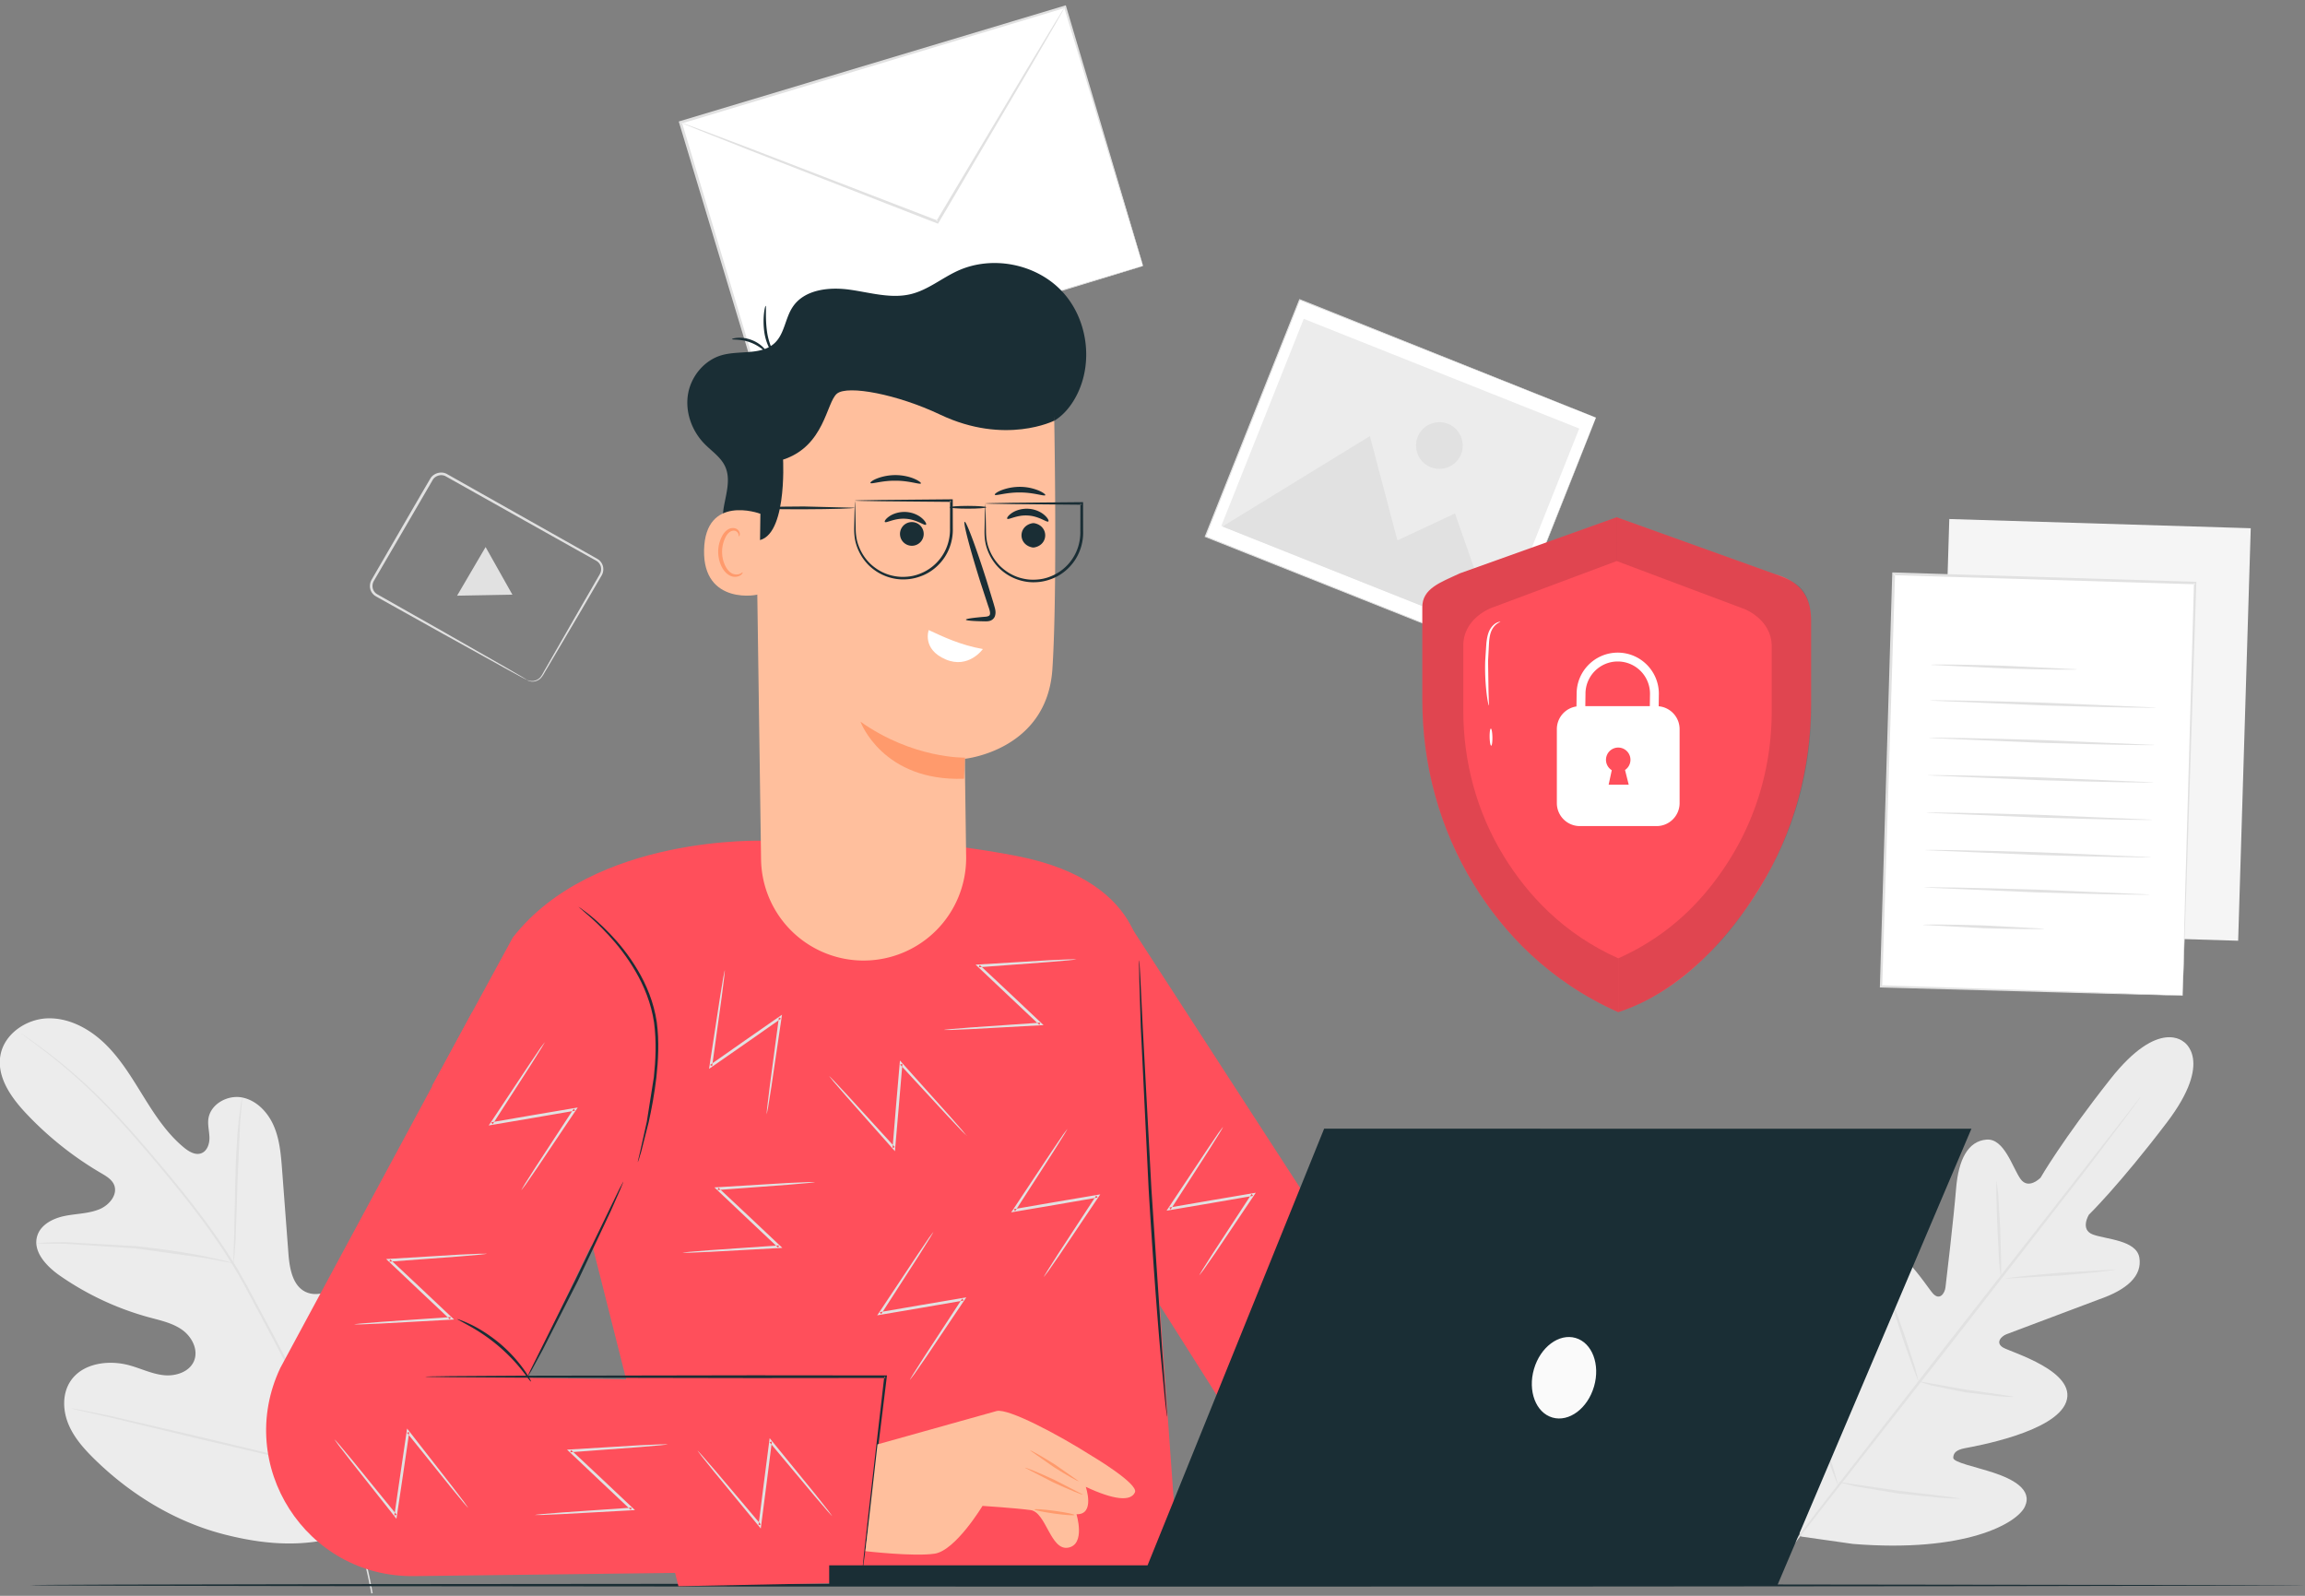 <svg xmlns="http://www.w3.org/2000/svg" width="260" height="180" xmlns:v="https://vecta.io/nano"><rect width="100%" height="100%" fill="#808080" stroke="none"/><style><![CDATA[.B{fill:#e1e1e1}.C{fill:#1a2e35}.D{fill:#ececec}.E{fill:#ffbf9d}.F{fill:#ff9a6c}]]></style><g fill-rule="evenodd"><path d="M41.31 172.21c8.302-6.793 9.376-18.218 8.2-28.312-.196-1.685-.154-3.482-1.1-4.897s-2.918-2.272-4.394-1.433c-1.222.695-1.657 2.2-2.27 3.466a10 10 0 0 1-3.705 4.116c-1.045.648-2.365 1.1-3.5.603-1.543-.682-1.88-2.68-2.008-4.363l-.71-9.4c-.127-1.682-.262-3.397-.922-4.95s-1.95-2.937-3.607-3.25-3.584.773-3.792 2.446c-.086.696.113 1.395.124 2.096s-.257 1.5-.913 1.75c-.663.253-1.383-.168-1.933-.617-1.896-1.552-3.268-3.64-4.56-5.722s-2.556-4.218-4.302-5.937-4.072-3.004-6.52-2.94-4.926 1.764-5.35 4.178c-.424 2.42 1.173 4.708 2.854 6.5 2.494 2.66 5.374 4.955 8.522 6.793.568.332 1.183.7 1.44 1.295.46 1.1-.523 2.29-1.613 2.752-1.236.52-2.623.505-3.938.77s-2.707.96-3.107 2.24c-.556 1.776 1.046 3.455 2.575 4.517a32.76 32.76 0 0 0 10.085 4.695c1.3.35 2.64.638 3.72 1.423s1.814 2.245 1.3 3.48-2.05 1.743-3.38 1.612-2.563-.74-3.852-1.1c-2.41-.68-5.42-.27-6.755 1.85-.878 1.393-.815 3.227-.188 4.75s1.746 2.786 2.92 3.94c4.106 4.034 9.193 7.135 14.772 8.544s10.65 1.5 15.886-.893" class="D"/><g class="B"><path d="M42.037 179.708c-.702-3.978-1.982-8.638-3.92-13.615-1.928-4.982-4.5-10.27-7.383-15.7l-2.15-4.02c-.71-1.32-1.4-2.624-2.177-3.86-1.523-2.478-3.18-4.746-4.82-6.85s-3.274-4.045-4.816-5.848-3.018-3.45-4.426-4.9C9.54 122 7 119.922 5.2 118.566c-.9-.68-1.616-1.187-2.105-1.525l-.558-.38c-.127-.085-.195-.122-.195-.122a2.92 2.92 0 0 0 .18.143l.544.4 2.074 1.562a63.18 63.18 0 0 1 7.078 6.386c1.396 1.453 2.858 3.107 4.395 4.912s3.16 3.75 4.8 5.855 3.28 4.37 4.792 6.838c.762 1.23 1.457 2.528 2.167 3.85l2.148 4.018c2.88 5.437 5.454 10.71 7.4 15.676 1.945 4.96 3.238 9.6 3.962 13.56"/><path d="M26.34 142.485c.017.002.05-.26.097-.73l.145-2.003.217-6.62.294-6.607.175-1.997.046-.736c-.017-.003-.068.255-.145.723l-.256 1.993c-.182 1.688-.31 4.03-.37 6.617l-.142 6.618-.064 2.005.002.737"/><path d="M4.12 140.252c0 .01.08.014.228.018l.653.002 2.396.026 7.887.516 7.832 1.083 2.996.562c.147.025.225.034.227.025s-.072-.034-.216-.076l-.63-.17-2.345-.52c-1.988-.402-4.76-.84-7.84-1.16l-7.9-.443a39.23 39.23 0 0 0-2.401.055l-.652.046c-.148.014-.227.025-.226.034m33.71 25.458c.008.003.05-.092.122-.277l.306-.814 1.042-3.023c.848-2.564 1.912-6.14 3.034-10.1l2.962-10.117.964-3.046.26-.83c.057-.2.083-.292.074-.295s-.05.093-.123.278l-.305.814c-.263.708-.618 1.74-1.04 3.023-.85 2.563-1.912 6.14-3.035 10.102L39.14 161.54l-1.223 3.875c-.058.2-.083.3-.075.294"/><path d="M7.995 158.853c-.001.008.1.038.3.088l.87.204 3.2.73 10.525 2.53 10.548 2.458 3.217.65.88.157.3.038s-.1-.038-.3-.088l-.87-.204-3.2-.73-10.526-2.53L12.4 159.7l-3.218-.65-.878-.158-.3-.037"/></g><path fill="#fff" d="M128.934 29.996l-43.38 13.052-8.797-29.24L120.137.756z"/><g class="B"><path d="M128.934 29.996l-.175-.535-.48-1.544-1.802-5.88-6.46-21.245.155.084-43.372 13.08.105-.194 8.785 29.243-.178-.096 40.2-11.98 2.386-.7.62-.178.217-.056s-.062.025-.196.068l-.6.19-2.348.724-8.893 2.716-31.44 9.533-8.896-29.522.153-.046L120.22.6l.036.12 8.536 28.76.14.517"/><path d="M120.137.756c.004.003-.016.048-.06.132l-.203.372-.807 1.418-3.027 5.2-10.234 17.355-.124-.048-1.328-.514-19.54-7.622-5.908-2.343-1.6-.652-.413-.177-.137-.07s.053.008.15.04l.424.148 1.622.598 5.944 2.25 20.9 8.05-.19.066 10.25-17.192 3.11-5.152.857-1.388.23-.357c.053-.08.083-.118.087-.116"/></g><path d="M246.347 117.547s-2.81-2.786-8.3 4.17-7.874 11.124-7.874 11.124-1.366 1.415-2.27.133-1.83-4.595-3.833-4.43c-2.076.17-3.16 2.234-3.427 5.53s-1.118 10.497-1.198 11.148c-.078.638-.623 1.494-1.38.72s-4.67-7.383-7.696-5.337-2.26 11.352-2.197 12.37-.208 1.394-.715 1.542-1.614-2.197-2.805-4.03-2.893-3.75-4.54-2.425-3.388 7.85.76 19.83l2.285 5.426 5.855.833c12.64 1.018 18.517-2.3 19.4-4.225s-1.41-3.094-3.484-3.788-4.62-1.178-4.605-1.706.313-.886 1.315-1.08 10.202-1.78 11.426-5.222-6.154-5.578-7.093-6.116-.247-1.28.352-1.514l10.493-3.95c3.124-1.084 4.85-2.65 4.497-4.703-.343-1.98-3.78-2.048-5.25-2.602s-.44-2.23-.44-2.23 3.44-3.352 8.8-10.407 1.866-9.114 1.866-9.114" class="D"/><g class="B"><path d="M241.42 123.77c.005.004-.028.055-.095.153l-.306.428-1.2 1.627-4.485 5.935-15.058 19.38-15.13 19.325-4.563 5.873-1.248 1.592-.33.41-.12.133s.028-.055.095-.153l.306-.428 1.2-1.628 4.485-5.934 15.06-19.383 21.27-27.197a.81.81 0 0 1 .121-.133"/><path d="M225.18 133.23c.04-.004.133.596.22 1.57l.223 3.816.104 3.818-.002 1.584c-.04.004-.14-.596-.22-1.573l-.195-3.817-.13-3.814v-1.585m1.06 11c-.008-.086 2.766-.388 6.194-.673l6.22-.363c.007.086-2.766.388-6.196.674l-6.22.362m-9.954 11.572c.01-.043.62.068 1.598.256l3.832.682 3.854.55 1.598.257c-.004.042-.623.036-1.62-.037l-3.88-.46-3.83-.776-1.55-.472"/><path d="M213.136 146.063c.04-.013.26.514.58 1.38l1.195 3.4 1.108 3.43.372 1.45c-.04.013-.26-.515-.58-1.38l-1.195-3.4-1.108-3.43-.372-1.45m-10.086 9.1c.04-.014.318.663.733 1.77l1.56 4.346 1.474 4.378.524 1.843c-.04.014-.318-.663-.733-1.77l-1.56-4.348-1.474-4.378-.524-1.843"/><path d="M207.32 167.177c.01-.044.784.073 2.034.27l4.89.716 4.908.584 2.033.27c-.002.04-.787.03-2.052-.05l-4.93-.494-4.887-.808-1.995-.487"/></g><path fill="#f5f5f5" d="M252.46 106.113l-34.003-1.038 1.42-46.53 34.003 1.038z"/><path fill="#fff" d="M246.197 112.294l-34.003-1.038 1.42-46.53 34.003 1.038z"/><g class="B"><path d="M246.197 112.294l-.001-.23.012-.658.06-2.542.254-9.558.955-33.548.137.146L213.6 64.88l.16-.15-1.45 46.53-.124-.13 24.693.82 6.87.242 1.8.07.628.034s-.2.003-.602-.005l-1.786-.04-6.842-.176-24.904-.694.004-.128 1.397-46.687.156.005h.004l34.14 1.057-.004.142-1.097 33.636-.328 9.523-.094 2.513-.028.64-.015.212m-11.86-36.8c-.002.086-3.704.043-8.266-.096l-8.258-.4c.003-.086 3.703-.043 8.267.096l8.257.4"/><path d="M243.152 79.8c-.003.086-5.705-.018-12.735-.233l-12.727-.545c.003-.086 5.704.018 12.736.233l12.725.545m-.128 4.22c-.003.086-5.705-.017-12.735-.232l-12.726-.545c.002-.086 5.704.017 12.736.232l12.725.545m-.13 4.218c-.002.086-5.705-.017-12.735-.233l-12.726-.545c.002-.086 5.704.018 12.736.233l12.725.545m-.13 4.218c-.002.086-5.705-.018-12.734-.233l-12.727-.545c.002-.086 5.704.018 12.736.233l12.725.545m-.13 4.218c-.003.086-5.705-.018-12.735-.233l-12.727-.545c.003-.086 5.704.018 12.736.233l12.725.545m-.127 4.218c-.003.086-5.705-.018-12.735-.233l-12.727-.545c.003-.086 5.704.017 12.736.233l12.725.545m-11.904 3.858c-.002.086-3.068.062-6.847-.053l-6.838-.365c.002-.086 3.068-.063 6.848.053l6.838.365"/></g><path fill="#fff" d="M180.024 47.107l-10.64 26.722L135.96 60.52 146.6 33.8z"/><path d="M180.024 47.107l-.16-.06-.468-.182-1.814-.716-6.844-2.7-24.156-9.59.07-.03-10.633 26.724-.034-.08 33.42 13.318-.066.028 7.745-19.38 2.167-5.408.573-1.424.2-.5-.187.484-.56 1.42-2.14 5.407-7.726 19.477-.047-.02-33.484-13.32.023-.06 10.664-26.767.05.02 33.404 13.358" class="B"/><path d="M137.76 59.32l31.076 12.373 9.3-23.357-31.076-12.373z" class="D"/><path d="M137.886 59.392l16.634-10.198 3.107 11.76 6.494-3.04 4.84 13.85zm26.92-8.162c-.538 1.35-2.07 2-3.42 1.472s-2-2.07-1.472-3.42 2.07-2 3.42-1.472 2 2.07 1.472 3.42M59.437 76.693c.005-.026.232.16.712.118.233-.03.526-.133.766-.382.23-.248.395-.644.634-1.034l3.9-6.8 1.985-3.442c.112-.206.253-.406.316-.603a1.15 1.15 0 0 0 .019-.64 1.08 1.08 0 0 0-.346-.544c-.16-.13-.408-.244-.62-.37l-1.335-.746-2.785-1.56-12.395-6.957c-.484-.284-1.154-.1-1.458.364l-.93 1.6-1.825 3.134-3.864 6.626c-.138.216-.2.446-.193.685s.094.467.244.644c.138.184.363.28.594.418l7.322 4.148 6.797 3.88 1.84 1.07.475.285.157.106s-.06-.022-.172-.08l-.5-.257-1.87-1.018-6.845-3.793-7.35-4.102c-.2-.124-.485-.24-.673-.48a1.28 1.28 0 0 1-.31-.8c-.012-.285.076-.602.228-.84l3.846-6.636 1.82-3.137.943-1.612c.383-.586 1.236-.827 1.868-.46l15.163 8.55 1.33.753c.218.133.433.222.66.4a1.41 1.41 0 0 1 .425.68 1.4 1.4 0 0 1-.026.784c-.088.258-.232.445-.343.65l-2 3.427-3.977 6.74c-.25.4-.412.767-.673 1.04a1.34 1.34 0 0 1-.826.38 1.22 1.22 0 0 1-.553-.088c-.116-.05-.166-.093-.166-.093m-3.16-12.31l1.513 2.686-6.24.114 3.215-5.485z" class="B"/><path d="M259.746 178.8c0 .09-57.388.166-128.164.166-70.8 0-128.176-.074-128.176-.166s57.376-.166 128.176-.166l128.164.166" class="C"/><g fill="#ff4f5b"><path d="M66.853 140.67l-18.118-18.195 9.11-16.73c9.11-11.66 28.4-10.91 28.4-10.91s13.12-1.264 28.437 1.717 14.082 13.116 14.082 13.116l2.05 37.543 2.2 30.57-56.488 1.14-9.662-38.25"/><path d="M97.283 177.16l-50.596.62c-12.158.15-20.27-12.5-15.067-23.482l21.633-40.12 19.705 13.32-13.44 27.897 40.96.73-3.193 21.034zm29.66-73.587l40.603 62.687-23.688 1.55-13.826-21.83c.578.834-3.1-42.406-3.1-42.406"/></g><g class="C"><path d="M71.942 131.1c-.01-.003.01-.113.056-.322l.215-.908.746-3.347.794-5.015c.2-1.897.312-4.008.022-6.182-.323-2.167-1.138-4.132-2.096-5.77-.958-1.646-2.036-2.996-3.014-4.057s-1.843-1.854-2.458-2.378l-.95-.828c.007-.008.1.052.276.175l.75.56c.643.497 1.534 1.27 2.542 2.32s2.115 2.4 3.1 4.063c.986 1.654 1.826 3.653 2.157 5.872.296 2.22.163 4.35-.044 6.257-.225 1.9-.552 3.612-.865 5.03l-.845 3.332-.272.894-.117.305m-1.624 2.16c.02.01-.106.332-.35.907l-1.064 2.42-3.722 7.9-3.964 7.773-1.264 2.323-.504.83c-.02-.01.123-.325.397-.886L64.9 144.35l3.802-7.846 1.154-2.378.46-.856"/><path d="M97.283 177.16c-.004-.001-.004-.037.001-.106l.025-.308.12-1.196.495-4.5 1.822-15.78.142.16-14.945.014-26.148-.046-7.924-.05-2.155-.03-.56-.016-.19-.016s.064-.01.19-.016l.56-.016 2.155-.03 7.924-.05 26.148-.046 15.107.014-.02.16-1.935 15.766-.576 4.492-.164 1.2-.048.306c-.012.068-.02.103-.024.103"/><path d="M59.873 155.823c-.043.027-.388-.488-1-1.264s-1.543-1.798-2.7-2.777a20.36 20.36 0 0 0-3.191-2.197l-1.415-.784c.013-.034.6.15 1.518.587s2.1 1.16 3.3 2.155a16.2 16.2 0 0 1 2.674 2.882c.585.82.865 1.38.834 1.398m71.75 3.97c-.01.001-.038-.178-.08-.518l-.17-1.493-.525-5.5c-.4-4.648-.883-11.077-1.305-18.183l-.883-18.212-.17-5.522-.025-1.502c-.002-.343.002-.524.013-.524s.028.18.05.522l.083 1.5.27 5.518.974 18.202 1.214 18.184.536 7.006c.022.343.028.523.017.524"/></g><g class="B"><path d="M86.48 125.683c-.017-.003.006-.3.064-.82l.275-2.27 1.042-7.835.232.143-3.88 2.718-4.234 2.945 1.24-8.107.37-2.24.167-.8c.017.002-.008.288-.068.813l-.284 2.252-1.078 7.782-.232-.144 3.94-2.76 4.174-2.903-1.202 8.16-.36 2.257-.163.806m22.577 2.437c-.013.012-.22-.2-.6-.574l-1.57-1.662-5.36-5.8.26-.088-.4 4.723-.442 5.138-5.44-6.136-1.486-1.716-.508-.64c.013-.01.217.2.58.573l1.55 1.658 5.296 5.803-.26.087.397-4.795.435-5.065.23.256 5.278 5.884 1.506 1.72.515.64m11.365-.8c.014.01-.13.26-.407.714l-1.215 1.936-4.28 6.646-.15-.23 4.67-.805 5.085-.86-4.576 6.807-1.3 1.87-.5.652c-.014-.01.13-.258.408-.707l1.217-1.916 4.3-6.58.15.23-4.74.818-5.012.85.2-.286 4.373-6.585 1.288-1.9.5-.66m-15.124 11.623c.014.01-.13.26-.407.714l-1.215 1.936-4.28 6.646-.15-.23 4.67-.805 5.084-.86-.192.287-4.383 6.52-1.3 1.87-.5.652c-.014-.01.13-.257.408-.707l1.217-1.916 4.3-6.58.15.23-4.74.818-5.012.85.2-.286 4.373-6.585 1.288-1.9.5-.66m32.642-11.796c.014.01-.13.26-.407.714l-1.214 1.937-4.28 6.645-.15-.228 4.67-.805 5.085-.862-.192.287-4.383 6.52-1.3 1.868-.5.652c-.014-.01.13-.258.4-.707l1.217-1.916 4.3-6.582.15.23-4.74.818-5.012.85 4.563-6.87 1.287-1.9.5-.66m-76.473-9.605c.014.01-.13.26-.407.714l-1.215 1.936-4.28 6.646-.15-.23 4.67-.805 5.085-.86-4.576 6.807-1.288 1.87-.5.652c-.014-.01.13-.257.4-.707l1.217-1.916 4.3-6.58.15.23-4.74.818-5.012.85.2-.286 4.373-6.585 1.287-1.9.5-.66m-23.735 44.86c.014-.01.207.203.552.6l1.463 1.756 4.987 6.133-.263.07.685-4.7.7-4.758.052-.343.212.272 4.835 6.2 1.376 1.805.467.67c-.014.01-.204-.203-.545-.607l-1.444-1.753-4.923-6.122.264-.07-.696 4.76-.75 5.028-.212-.27-4.9-6.203-1.396-1.8-.475-.67m54.187-29.036c.001.017-.286.053-.815.105l-2.278.197-7.882.587.092-.256 3.457 3.242 3.75 3.54-.345.02-7.844.43-2.268.098h-.816c-.001-.018.283-.052.8-.1l2.263-.184 7.837-.54-.092.256-3.5-3.3-3.697-3.5.343-.02 7.9-.476 2.283-.1.823-.005"/><path d="M78.657 163.6c.013-.01.2.2.564.598l1.498 1.727 5.105 6.034-.262.077.594-4.702.66-5.115L92 168.583l1.4 1.778.48.66c-.014.01-.2-.2-.557-.597l-1.477-1.723-5.042-6.025.262-.076-.602 4.772-.652 5.04-5.238-6.37-1.43-1.783-.487-.662m-23.762-22.175c.001.017-.286.054-.815.106l-2.278.197-7.882.587.092-.257 3.457 3.242 3.75 3.54-.345.02-7.844.43-2.268.098-.817.001c-.001-.018.284-.052.8-.1l2.263-.184 7.837-.54-.093.256-3.5-3.3-3.697-3.5 8.232-.497 2.284-.1.822-.006M75.3 162.92c.001.017-.286.053-.815.105l-2.278.197-7.882.587.092-.256 3.457 3.242 3.75 3.54-.345.02-7.844.43-2.268.098h-.817c-.001-.018.284-.052.8-.1l2.263-.184 7.837-.54-.093.256-3.5-3.3-3.697-3.5.343-.02 7.9-.476 2.283-.1.823-.005m46.077-54.7c.001.017-.286.053-.815.105l-2.278.197-7.882.587.092-.256 3.457 3.242 3.75 3.54-.345.02-7.844.43-2.27.098-.816.001c-.001-.018.283-.052.8-.1l2.263-.184 7.837-.54-.092.256-3.5-3.3-3.697-3.5.343-.02 7.9-.476 2.283-.1.823-.005"/></g><path d="M98.98 162.92l13.436-3.76c1.3-.332 6.878 2.61 10.73 5.055 0 0 5.304 3.145 4.874 4.114-.472 1.066-2.428.848-5.546-.62 0 0 1.088 3.16-1.048 3.092 0 0 1.06 3.415-.943 3.77s-2.473-4.004-4.24-4.24-5.417-.472-5.417-.472-3.04 5.035-5.396 5.39-7.813-.283-7.813-.283l1.363-12.044z" class="E"/><path d="M116.2 163.615c.046-.073 1.3.64 2.82 1.594l2.653 1.858c-.046.073-1.308-.64-2.82-1.594l-2.653-1.858m-.598 1.942c.036-.08 1.535.536 3.347 1.373l3.217 1.657c-.037.08-1.535-.536-3.348-1.373l-3.216-1.657m1.08 4.707c.012-.086 1.032-.016 2.28.155s2.248.38 2.236.464-1.03.017-2.278-.155-2.248-.378-2.236-.464" class="F"/><path d="M85.847 58.788a2.13 2.13 0 0 1-.651 2.192 2.13 2.13 0 0 1-2.272.262c-1.368-.693-1.54-2.58-1.272-4.09s.782-3.12.15-4.518c-.484-1.07-1.534-1.745-2.352-2.587-1.426-1.465-2.185-3.6-1.838-5.615s1.858-3.826 3.826-4.376c2-.562 4.486.056 5.983-1.4 1.084-1.054 1.15-2.782 2-4.04 1.303-1.954 4.057-2.264 6.383-1.946s4.695 1.064 6.974.497c1.903-.473 3.465-1.803 5.248-2.618 3.866-1.768 8.807-.81 11.732 2.274s3.62 8.07 1.65 11.836c-.708 1.353-1.774 2.582-3.19 3.155" class="C"/><path d="M97.425 108.347h0a11.57 11.57 0 0 0 11.554-11.726l-.152-11.03s9.266-.928 9.88-10.108.17-30.362.17-30.362a31.98 31.98 0 0 0-32.302 2.285l-1.418.974.69 48.566a11.57 11.57 0 0 0 11.578 11.402" class="E"/><g class="C"><path d="M116.442 61.748c-1.63-.322-1.62-2.428.016-2.732a.62.62 0 0 1 .223.001c1.63.322 1.62 2.43-.015 2.732-.072.013-.152.013-.224-.001m1.802-2.932c-.152.15-1.017-.592-2.28-.667-1.264-.094-2.22.53-2.35.36-.065-.076.094-.355.512-.638.4-.28 1.1-.536 1.9-.484s1.44.397 1.808.73c.376.336.497.634.423.7m-14.64.308c.607.42.758 1.252.337 1.86s-1.252.758-1.86.338-.758-1.253-.338-1.86 1.253-.758 1.86-.337"/><path d="M104.44 59.182c-.152.15-1.017-.592-2.28-.667-1.264-.094-2.22.53-2.35.358-.065-.076.094-.355.512-.638.4-.28 1.1-.536 1.9-.484s1.44.397 1.807.73c.376.336.497.634.423.7m4.503 10.716c-.003-.1.788-.215 2.07-.322.334-.018.597-.08.63-.255.07-.197-.038-.558-.185-.96l-.86-2.626c-1.183-3.74-1.987-6.817-1.798-6.877s1.302 2.92 2.485 6.66l.806 2.643c.1.4.306.848.106 1.385a.87.87 0 0 1-.599.497c-.223.054-.4.044-.57.043-1.286-.023-2.083-.088-2.086-.187"/></g><path d="M104.758 71.07c1.62.75 3.555 1.685 6.107 2.14 0 0-1.606 2.28-4.202 1.167-2.695-1.156-1.905-3.308-1.905-3.308" fill="#fff"/><path d="M108.848 85.458s-5.83.157-11.79-4.056c0 0 2.47 6.766 11.683 6.438l.11-2.382z" class="F"/><path d="M118.94 47.44s-5.545 2.818-12.9-.676c-4.826-2.293-10.42-3.35-11.63-2.365s-1.373 5.915-6.08 7.445c0 0 .508 9.39-3.245 9.13S83.4 46.11 83.4 46.11l9.08-4.654 9.965-2.084 9.45 1.145 7.33 1.855-.276 5.068z" class="C"/><path d="M85.77 57.955c-.153-.076-6.21-2.21-6.352 4.08s6.204 5.136 6.22 4.956.133-9.037.133-9.037" class="E"/><path d="M83.77 64.564c-.027-.02-.112.074-.3.155s-.494.128-.82-.002c-.66-.26-1.195-1.327-1.2-2.46-.004-.573.13-1.116.342-1.562.202-.456.507-.77.843-.823.335-.07.567.136.64.316.08.178.038.302.07.314.017.016.137-.102.093-.364a.7.7 0 0 0-.239-.4c-.148-.126-.37-.194-.602-.173-.486.022-.932.46-1.167.95a3.72 3.72 0 0 0-.419 1.745c.012 1.268.634 2.47 1.538 2.753.44.125.812.001 1.006-.144.2-.15.235-.29.213-.303" class="F"/><g class="C"><path d="M82.567 38.258c-.035-.073.998-.368 2.182.08 1.2.436 1.777 1.336 1.703 1.368-.07.065-.715-.678-1.8-1.075-1.1-.418-2.064-.28-2.074-.374m3.784-3.757c.1.007-.062 1.327.157 2.9.214 1.588.962 2.692.878 2.74-.03.02-.26-.224-.527-.695s-.545-1.18-.66-2c-.227-1.648.092-2.96.152-2.947m25.852 21.297c-.034-.074.236-.3.746-.5a5.83 5.83 0 0 1 2.11-.38 5.6 5.6 0 0 1 2.102.421c.506.218.77.44.736.514-.077.167-1.3-.307-2.844-.3-1.555-.028-2.776.42-2.85.253m-14.03-1.333c-.034-.074.236-.3.746-.5a5.83 5.83 0 0 1 2.11-.38c.846.006 1.598.202 2.102.42s.77.44.736.514c-.077.167-1.3-.307-2.844-.3-1.555-.028-2.776.42-2.85.253m12.946 2.307c.008.008.015.136.024.373l.03 1.015.033 1.574c.002.608.038 1.316.3 2.04a5.47 5.47 0 0 0 1.326 2.097c.648.62 1.495 1.136 2.48 1.362a5.07 5.07 0 0 0 1.534.134c.526-.025 1.06-.13 1.57-.33a5.29 5.29 0 0 0 2.587-2.093c.602-.93.873-2.017.844-3.07l.008-3.1.145.145-7.786-.07-2.26-.04-.6-.018-.223-.017c-.012-.01.258-.023.77-.035l2.228-.04 8.027-.072.001.146.008 3.1a5.66 5.66 0 0 1-.887 3.24c-.666 1.033-1.654 1.816-2.743 2.2-.54.2-1.106.32-1.66.343a5.3 5.3 0 0 1-1.618-.153 5.58 5.58 0 0 1-2.594-1.457c-.665-.67-1.107-1.454-1.354-2.212-.257-.76-.28-1.493-.264-2.125l.033-1.616.03-1 .024-.33m-14.713-.31c.008.008.015.136.024.372l.03 1.015.033 1.575c.002.608.038 1.315.3 2.04a5.47 5.47 0 0 0 1.326 2.097c.648.62 1.495 1.136 2.48 1.362.5.116 1.008.172 1.534.134a4.94 4.94 0 0 0 1.57-.331 5.29 5.29 0 0 0 2.587-2.093c.603-.93.873-2.017.844-3.07l.008-3.1.145.145-7.787-.07-2.26-.04-.6-.018-.223-.017c-.012-.012.26-.023.77-.035l2.228-.04 8.027-.072v.146l.008 3.1a5.66 5.66 0 0 1-.887 3.24c-.666 1.033-1.654 1.816-2.743 2.2-.54.2-1.106.32-1.66.342a5.33 5.33 0 0 1-1.618-.152 5.58 5.58 0 0 1-2.594-1.457 5.65 5.65 0 0 1-1.354-2.211c-.257-.76-.28-1.493-.263-2.125l.033-1.616.03-1 .024-.33"/><path d="M111.253 57.22c0 .086-.928.156-2.072.156s-2.07-.07-2.07-.156.928-.156 2.07-.156 2.072.07 2.072.156m-26.315.084c0-.086 2.568-.164 5.736-.174l5.737.14c.001.086-2.567.164-5.737.173s-5.737-.052-5.737-.14"/></g><path d="M200.22 64.757l-17.86-6.414-17.688 6.328c-2.258 1.066-4.238 1.705-4.238 3.81v10.473c0 7.274 1.906 14.48 5.827 20.844 3.3 5.355 8.408 10.87 16.274 14.373 7.23-2.35 12.626-8.61 15.926-13.964 3.92-6.363 5.827-13.57 5.827-20.845v-9.418c0-3-1.59-4.465-4.065-5.186" fill="#ff4f5b"/><g fill="#000"><path d="M182.532 108.09c-6.223-2.773-10.264-7.228-12.875-11.464-3.103-5.035-4.6-10.738-4.6-16.492V72.79c0-1.664 1.004-3.223 2.998-4.154l14.317-5.353-.003-4.94-17.69 6.328c-1.856.81-4.238 1.705-4.238 3.81v10.474c0 7.274 1.906 14.48 5.827 20.844 3.3 5.355 8.408 10.868 16.273 14.372v-6.078z" opacity=".123"/><path d="M182.532 114.17a21.51 21.51 0 0 0 3.509-1.505c2.965-1.615 5.495-3.833 7.426-5.84 2.16-2.246 3.768-4.673 5.165-6.94 3.92-6.363 5.827-13.57 5.653-21.044l.01-8.647c-.01-4.306-2.22-4.624-4.076-5.435l-17.86-6.414.003 4.94 14.484 5.44c1.994.93 2.998 2.49 2.998 4.154v7.347c0 5.755-1.508 11.457-4.6 16.49-2.61 4.237-6.48 8.605-12.7 11.378v6.078z" opacity=".123"/></g><path d="M186.098 79.653h-7.277l.02-1.402c0-2.006 1.632-3.638 3.638-3.638a3.64 3.64 0 0 1 3.638 3.631l-.02 1.4zm-2.382 8.857h-2.264l.353-1.634a1.38 1.38 0 1 1 1.496-.026l.415 1.66zm3.38-8.845l.02-1.414c0-2.557-2.08-4.637-4.637-4.637s-4.637 2.08-4.637 4.63l-.02 1.44a2.59 2.59 0 0 0-2.212 2.564v8.338c0 1.433 1.162 2.594 2.595 2.594h8.656c1.433 0 2.595-1.162 2.595-2.594v-8.338c0-1.353-1.036-2.463-2.358-2.583h0zm-19.154-.102c-.04.005-.163-.545-.268-1.45a24.83 24.83 0 0 1-.145-3.556l.128-1.957c.058-.6.167-1.16.4-1.58s.544-.674.782-.786.393-.107.395-.1c.03.04-.603.164-.98.976-.186.393-.27.914-.3 1.508l-.103 1.94.053 3.528.048 1.47m.252 4.556c-.087.002-.165-.428-.175-.96s.05-.965.137-.967.164.428.175.962-.05.965-.137.967" fill="#fff"/><path d="M149.36 127.313l-19.917 49.253H93.53v2.224h106.965l21.88-51.476z" class="C"/><path d="M179.803 156.392c-.72 2.48-2.823 4.046-4.693 3.502s-2.802-2.995-2.08-5.474 2.823-4.046 4.694-3.502 2.802 2.995 2.08 5.474" fill="#fafafa"/></g></svg>
